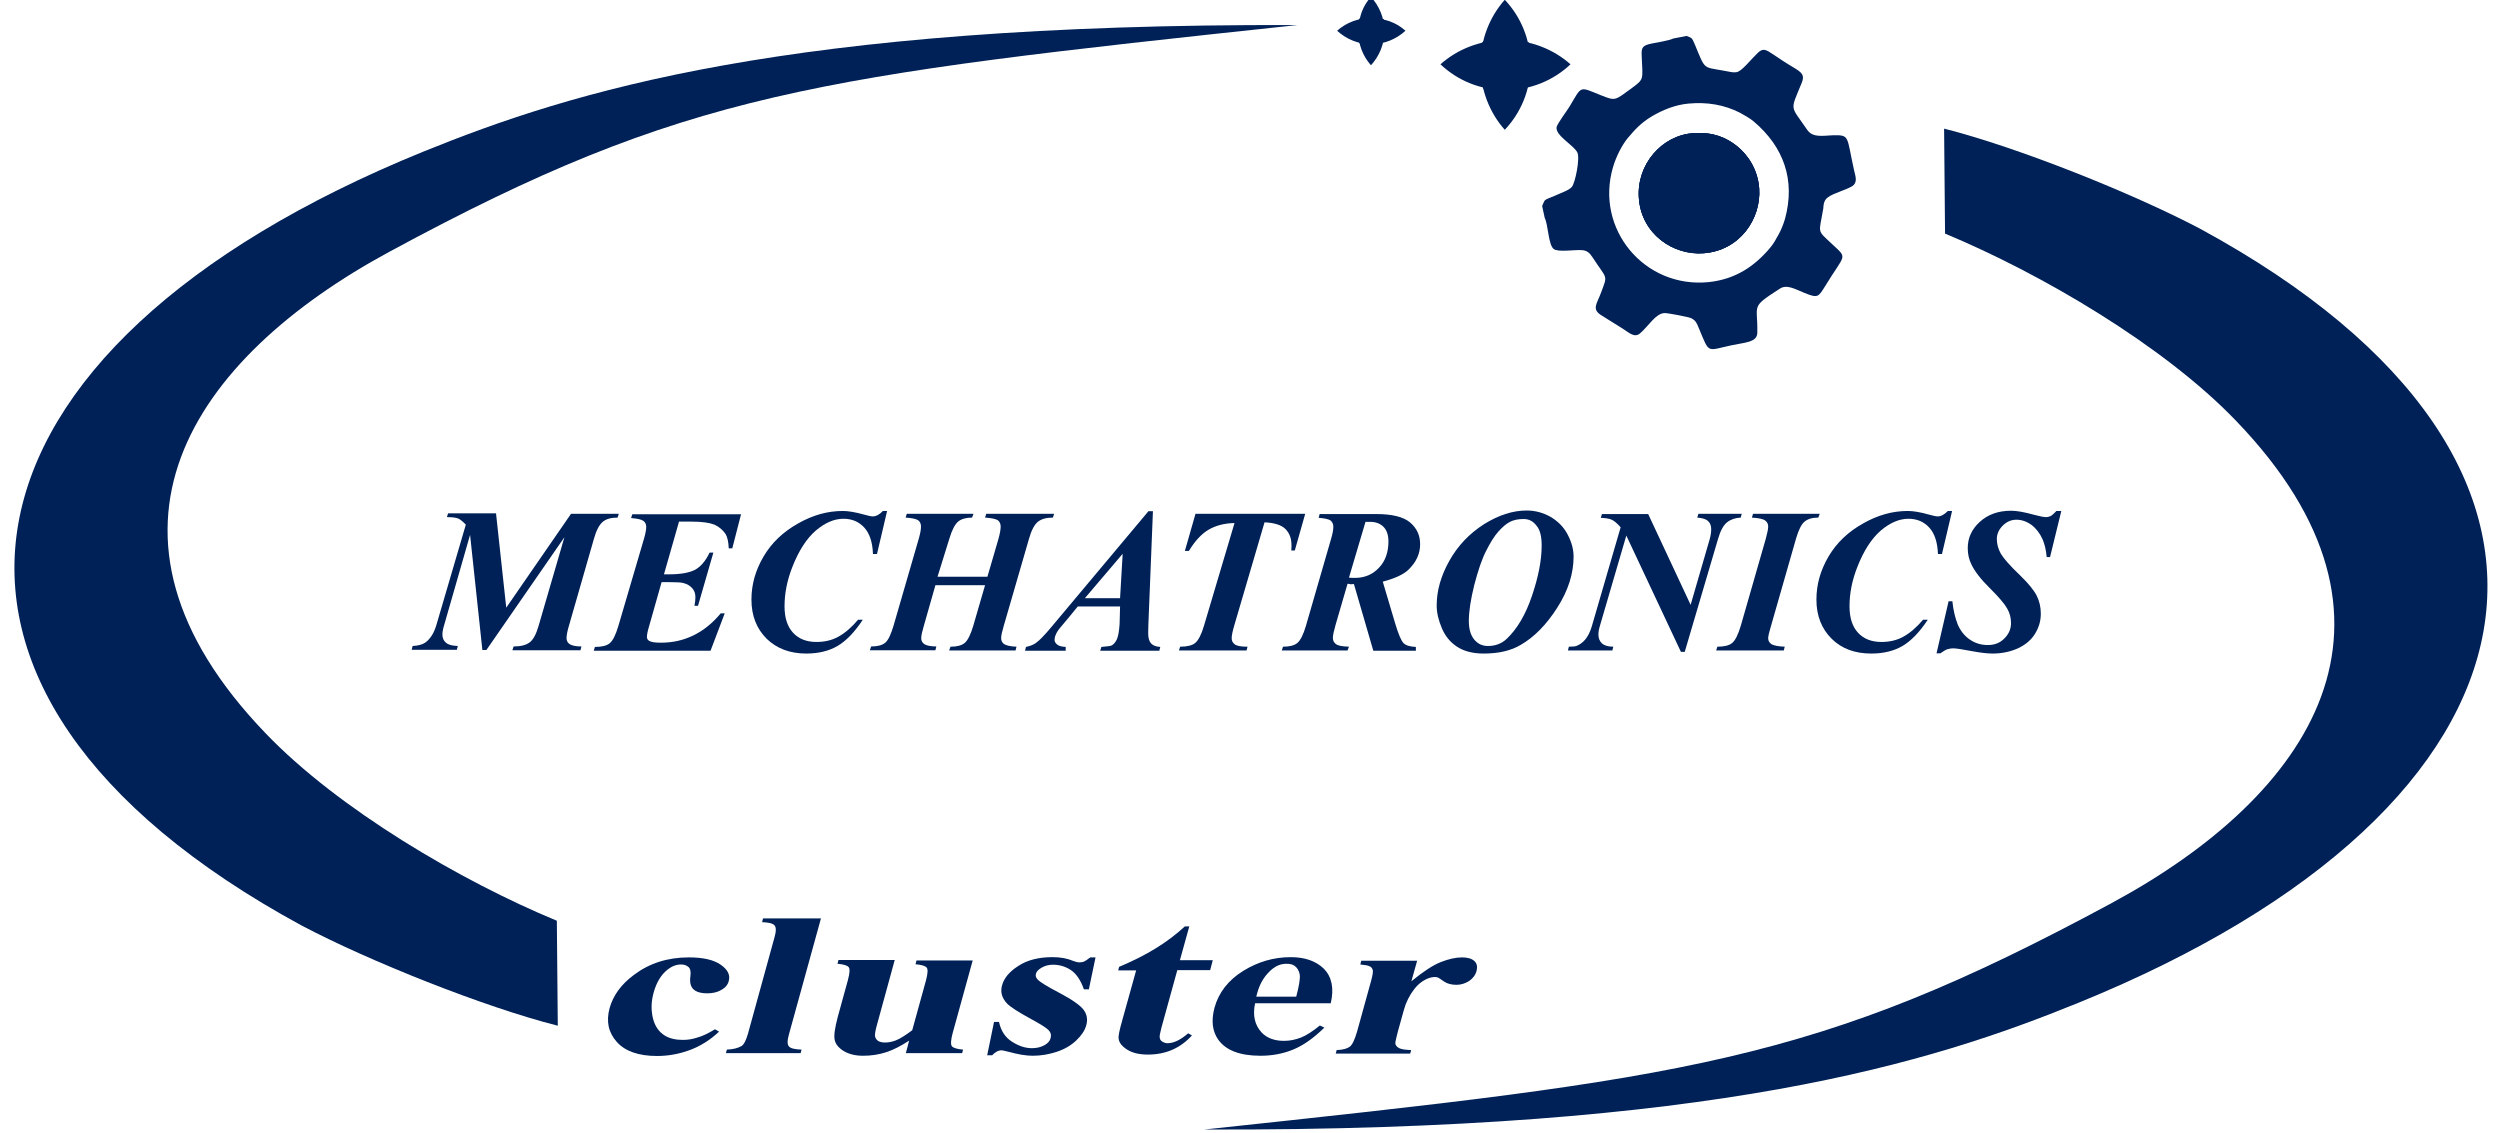 <?xml version="1.0" encoding="utf-8"?>
<!-- Generator: Adobe Illustrator 22.1.0, SVG Export Plug-In . SVG Version: 6.00 Build 0)  -->
<svg version="1.1" id="Слой_1" xmlns="http://www.w3.org/2000/svg" xmlns:xlink="http://www.w3.org/1999/xlink" x="0px" y="0px"
	 viewBox="0 0 1057.3 479.1" style="enable-background:new 0 0 1057.3 479.1;" xml:space="preserve">
<style type="text/css">
	.st0{fill:#002157;}
	.st1{fill-rule:evenodd;clip-rule:evenodd;fill:#002157;}
</style>
<g>
	<g>
		<path class="st0" d="M302.4,435.3l1.7,1c-3.7,3.5-7.8,6.1-12.4,7.8c-4.6,1.7-9.2,2.5-13.8,2.5c-7.8,0-13.5-2-17-5.9
			c-3.6-4-4.6-8.7-3.1-14.3c1.5-5.4,4.9-10.1,10.3-14.1c6.5-4.9,14.2-7.4,23.2-7.4c6,0,10.5,1,13.5,3.1c3,2.1,4.1,4.3,3.4,6.9
			c-0.4,1.6-1.5,2.9-3.2,3.8c-1.7,1-3.7,1.4-6,1.4c-2.5,0-4.3-0.5-5.6-1.6c-1.3-1.1-1.8-3-1.4-5.8c0.2-1.8,0-3-0.8-3.7
			c-0.8-0.7-1.8-1.1-3.1-1.1c-2,0-3.9,0.7-5.7,2.1c-2.8,2.2-4.8,5.5-6,9.9c-1,3.7-1.1,7.2-0.3,10.6c0.8,3.4,2.5,5.9,5.1,7.5
			c2,1.2,4.5,1.8,7.6,1.8c2,0,4.1-0.3,6.1-1C296.9,438.3,299.4,437.1,302.4,435.3z"/>
		<path class="st0" d="M347.2,388.4l-13.5,48.9c-0.8,2.8-0.8,4.5,0,5.3c0.7,0.8,2.5,1.2,5.3,1.3l-0.4,1.5H307l0.4-1.5
			c2.6-0.1,4.6-0.6,6.2-1.5c1-0.6,1.9-2.4,2.7-5.1l11.2-40.7c0.8-2.7,0.8-4.5,0-5.3c-0.7-0.8-2.5-1.2-5.2-1.3l0.4-1.6H347.2z"/>
		<path class="st0" d="M411.4,406.1l-8.5,30.8c-0.8,3-0.9,4.9-0.3,5.6c0.6,0.7,2.2,1.2,4.7,1.4l-0.4,1.5h-23.8l1.4-5.3
			c-3.4,2.2-6.6,3.9-9.7,4.9c-3.1,1-6.3,1.5-9.8,1.5c-3.3,0-6-0.7-8.2-2c-2.2-1.4-3.5-3-3.8-4.8c-0.4-1.8,0.1-5,1.3-9.6l4.3-15.6
			c0.8-3,0.9-4.8,0.3-5.5c-0.6-0.7-2.2-1.2-4.7-1.4l0.4-1.6h23.8L371,433c-0.8,2.8-1.1,4.6-0.9,5.4c0.2,0.8,0.6,1.4,1.4,1.9
			c0.7,0.4,1.7,0.6,2.8,0.6c1.5,0,2.9-0.3,4.3-0.8c1.9-0.7,4.3-2.2,7.2-4.4l5.8-21c0.8-3,0.9-4.8,0.3-5.5c-0.6-0.7-2.2-1.2-4.7-1.4
			l0.4-1.6H411.4z"/>
		<path class="st0" d="M463.3,405l-2.8,13.4h-2.1c-1.4-4-3.3-6.7-5.6-8.2c-2.3-1.5-4.8-2.2-7.5-2.2c-1.7,0-3.3,0.4-4.7,1.2
			c-1.4,0.8-2.3,1.7-2.5,2.7c-0.2,0.8,0,1.5,0.6,2.2c1,1.2,4.2,3.1,9.5,5.9c5.3,2.8,8.7,5.2,10.1,7.1s1.8,4.1,1.1,6.5
			c-0.6,2.2-2,4.3-4.2,6.4c-2.2,2.1-4.9,3.7-8.2,4.8c-3.3,1.1-6.7,1.7-10.3,1.7c-2.8,0-6.3-0.6-10.7-1.8c-1.2-0.3-2-0.5-2.4-0.5
			c-1.4,0-2.7,0.7-4,2.1h-2.1l2.9-14.1h2.1c0.8,3.7,2.6,6.5,5.4,8.3c2.8,1.8,5.6,2.8,8.5,2.8c2,0,3.7-0.4,5.2-1.2
			c1.5-0.8,2.4-1.8,2.7-3c0.4-1.3,0.1-2.5-0.9-3.5c-1-1-3.4-2.5-7.1-4.5c-5.5-3-9-5.2-10.5-6.8c-2.1-2.3-2.8-4.8-2-7.6
			c0.8-3,3.1-5.8,6.9-8.2c3.8-2.5,8.6-3.7,14.5-3.7c3.2,0,6.1,0.5,8.7,1.6c1,0.4,1.9,0.6,2.6,0.6c0.8,0,1.4-0.1,1.9-0.3
			c0.5-0.2,1.4-0.8,2.7-1.8H463.3z"/>
		<path class="st0" d="M503,391.7l-4,14.4h13.9l-1.1,4.2h-13.9l-6.7,24.3c-0.6,2.3-0.9,3.7-0.7,4.4c0.1,0.7,0.5,1.2,1.2,1.6
			c0.7,0.4,1.4,0.6,2,0.6c2.7,0,5.6-1.4,8.8-4.2l1.6,0.9c-4.9,5.4-11.1,8.1-18.6,8.1c-3.7,0-6.6-0.7-8.8-2.1
			c-2.2-1.4-3.4-2.9-3.6-4.6c-0.2-1,0.3-3.5,1.5-7.7l5.9-21.2h-7.6l0.4-1.5c5.9-2.5,11.1-5.1,15.6-7.9c4.4-2.7,8.5-5.8,12.2-9.2H503
			z"/>
		<path class="st0" d="M562.8,424.3h-32c-1.1,5.2-0.1,9.3,2.8,12.4c2.2,2.3,5.4,3.5,9.4,3.5c2.5,0,4.9-0.5,7.2-1.4
			c2.3-0.9,4.9-2.6,8-5.1l1.9,0.9c-4.4,4.3-8.7,7.4-13,9.2c-4.3,1.8-9,2.7-14,2.7c-8.7,0-14.6-2.3-17.8-6.7
			c-2.6-3.6-3.1-8.1-1.7-13.5c1.8-6.6,5.9-11.8,12.2-15.7c6.3-3.9,13-5.8,20.1-5.8c5.9,0,10.6,1.6,14,4.9
			C563.2,413.1,564.3,417.9,562.8,424.3z M548.2,421.5c1.2-4.5,1.7-7.6,1.5-9.3c-0.3-1.7-1.1-3-2.3-3.8c-0.7-0.5-1.8-0.8-3.3-0.8
			c-2.2,0-4.1,0.7-5.9,2.1c-3.1,2.5-5.3,5.9-6.5,10.3l-0.4,1.5H548.2z"/>
		<path class="st0" d="M599.4,406.1l-2.5,8.9c5-4.1,9.1-6.8,12.4-8.1c3.3-1.3,6.3-2,9-2c2.3,0,4.1,0.5,5.2,1.5c1.1,1,1.4,2.3,1,4.1
			c-0.5,1.9-1.6,3.3-3.2,4.4c-1.6,1-3.4,1.6-5.3,1.6c-2.2,0-4-0.5-5.3-1.4c-1.4-1-2.2-1.5-2.4-1.6c-0.4-0.2-0.8-0.3-1.4-0.3
			c-1.2,0-2.4,0.3-3.7,0.9c-2,1-3.6,2.3-5,4.1c-2.1,2.7-3.6,5.7-4.5,9l-2.5,9l-0.6,2.4c-0.4,1.6-0.6,2.6-0.4,3.1
			c0.3,0.8,0.9,1.3,1.8,1.7c0.9,0.4,2.5,0.6,4.8,0.7l-0.4,1.5h-31.5l0.4-1.5c2.6-0.1,4.4-0.6,5.5-1.4c1.1-0.8,2.1-2.9,3.1-6.3
			l6-21.7c0.6-2.2,0.8-3.7,0.7-4.3c-0.2-0.8-0.6-1.4-1.3-1.7c-0.7-0.4-2-0.6-4-0.8l0.4-1.6H599.4z"/>
	</g>
	<path class="st1" d="M664.2,27.2c-7.2,6.8-16.9,10.9-27.5,10.9c-3,0-6-0.3-8.8-1l0,0c-0.1-0.2-0.1-0.4-0.2-0.6
		c0-0.1-0.1-0.3-0.1-0.4c-0.1-0.2-0.1-0.4-0.2-0.6c0-0.1-0.1-0.2-0.1-0.4c-0.1-0.2-0.1-0.4-0.2-0.6c0-0.1-0.1-0.2-0.1-0.3
		c-0.1-0.2-0.1-0.5-0.2-0.7c0-0.1,0-0.2-0.1-0.3c0-0.2-0.1-0.5-0.1-0.7l0-0.2c0-0.3-0.1-0.5-0.1-0.8l0-0.2c0-0.3-0.1-0.6-0.1-0.9
		l0-0.1c0-0.3-0.1-0.6-0.1-0.9l0-0.1c0-0.3-0.1-0.6-0.1-0.9l0-0.1c0-0.3,0-0.7-0.1-1l0,0c0-0.3,0-0.7,0-1v0c0-0.3,0-0.7,0-1
		c0-0.3,0-0.7,0-1v0v0v0c0-0.3,0-0.7,0-1l0,0c0-0.3,0-0.6,0.1-1l0-0.1c0-0.3,0.1-0.6,0.1-0.9l0-0.2c0-0.3,0.1-0.6,0.1-0.8l0-0.2
		c0-0.3,0.1-0.5,0.1-0.8l0-0.2c0-0.3,0.1-0.5,0.1-0.8l0-0.2c3.2-0.8,6.5-1.2,9.9-1.2C647.3,16.9,657,20.8,664.2,27.2L664.2,27.2z"/>
	<path class="st1" d="M636.7,16.9c3.4,0,6.8,0.4,9.9,1.2c0.4,2.4,0.7,4.8,0.7,7.2c0,4.1-0.6,8.1-1.8,11.8c-2.8,0.6-5.8,1-8.8,1
		c-3,0-6-0.3-8.8-1c-1.1-3.7-1.8-7.7-1.8-11.8c0-2.5,0.2-4.9,0.7-7.2C629.9,17.3,633.2,16.9,636.7,16.9L636.7,16.9z"/>
	<path class="st1" d="M645.5,37.1c-2.8,0.6-5.8,1-8.8,1c-3,0-6-0.3-8.8-1c-1.1-3.7-1.8-7.7-1.8-11.8c0-2.5,0.2-4.9,0.7-7.2
		c3.2-0.8,6.5-1.2,9.9-1.2c3.4,0,6.8,0.4,9.9,1.2c0.4,2.4,0.7,4.8,0.7,7.2C647.3,29.4,646.6,33.4,645.5,37.1L645.5,37.1z"/>
	<path class="st1" d="M645.5,37.1c-2.8,0.6-5.8,1-8.8,1c-10.7,0-20.3-4.1-27.5-10.9c7.2-6.4,16.9-10.3,27.5-10.3
		c3.4,0,6.8,0.4,9.9,1.2l0,0.2c0,0.3,0.1,0.5,0.1,0.8l0,0.2c0,0.3,0.1,0.5,0.1,0.8l0,0.2c0,0.3,0.1,0.6,0.1,0.9l0,0.1
		c0,0.3,0.1,0.6,0.1,0.9l0,0.1c0,0.3,0,0.6,0.1,1l0,0c0,0.3,0,0.7,0,1v0v0v0c0,0.3,0,0.7,0,1c0,0.3,0,0.7,0,1v0c0,0.3,0,0.7,0,1l0,0
		c0,0.3,0,0.7-0.1,1l0,0.1c0,0.3-0.1,0.6-0.1,0.9l0,0.1c0,0.3-0.1,0.6-0.1,0.9l0,0.1c0,0.3-0.1,0.6-0.1,0.9l0,0.2
		c0,0.3-0.1,0.5-0.1,0.8l0,0.2c0,0.2-0.1,0.5-0.1,0.7c0,0.1,0,0.2-0.1,0.3c0,0.2-0.1,0.5-0.1,0.7c0,0.1,0,0.2-0.1,0.3
		c-0.1,0.2-0.1,0.4-0.2,0.6c0,0.1-0.1,0.2-0.1,0.4c-0.1,0.2-0.1,0.4-0.2,0.6c0,0.1-0.1,0.3-0.1,0.4
		C645.6,36.7,645.6,36.9,645.5,37.1L645.5,37.1z"/>
	<path class="st1" d="M636.4-0.1c6.8,7.2,10.9,16.9,10.9,27.5c0,3-0.3,6-1,8.8h0c-0.2,0.1-0.4,0.1-0.6,0.2c-0.1,0-0.3,0.1-0.4,0.1
		c-0.2,0.1-0.4,0.1-0.6,0.2c-0.1,0-0.2,0.1-0.4,0.1c-0.2,0.1-0.4,0.1-0.6,0.2c-0.1,0-0.2,0-0.3,0.1c-0.2,0.1-0.5,0.1-0.7,0.1
		c-0.1,0-0.2,0-0.3,0.1c-0.2,0-0.5,0.1-0.7,0.1l-0.2,0c-0.3,0-0.5,0.1-0.8,0.1l-0.2,0c-0.3,0-0.6,0.1-0.9,0.1l-0.1,0
		c-0.3,0-0.6,0.1-0.9,0.1l-0.1,0c-0.3,0-0.6,0.1-0.9,0.1l-0.1,0c-0.3,0-0.7,0-1,0.1h0c-0.3,0-0.7,0-1,0l0,0c-0.3,0-0.7,0-1,0
		c-0.3,0-0.7,0-1,0h0v0h0c-0.3,0-0.7,0-1,0l0,0c-0.3,0-0.6,0-1-0.1l-0.1,0c-0.3,0-0.6-0.1-0.9-0.1l-0.2,0c-0.3,0-0.6-0.1-0.8-0.1
		l-0.2,0c-0.3,0-0.5-0.1-0.8-0.1l-0.2,0c-0.3,0-0.5-0.1-0.8-0.1l-0.2,0c-0.8-3.2-1.2-6.5-1.2-9.9C626.1,16.8,630,7.1,636.4-0.1
		L636.4-0.1z"/>
	<path class="st1" d="M626.1,27.5c0-3.4,0.4-6.8,1.2-9.9c2.3-0.4,4.8-0.7,7.2-0.7c4.1,0,8.1,0.6,11.8,1.8c0.6,2.8,1,5.8,1,8.8
		c0,3-0.3,6-1,8.8c-3.7,1.1-7.7,1.8-11.8,1.8c-2.5,0-4.9-0.2-7.2-0.7C626.5,34.2,626.1,30.9,626.1,27.5L626.1,27.5z"/>
	<path class="st1" d="M646.3,18.6c0.6,2.8,1,5.8,1,8.8c0,3-0.3,6-1,8.8c-3.7,1.1-7.7,1.8-11.8,1.8c-2.5,0-4.9-0.2-7.2-0.7
		c-0.8-3.2-1.2-6.5-1.2-9.9s0.4-6.8,1.2-9.9c2.3-0.4,4.8-0.7,7.2-0.7C638.6,16.9,642.6,17.5,646.3,18.6L646.3,18.6z"/>
	<path class="st1" d="M646.3,18.6c0.6,2.8,1,5.8,1,8.8c0,10.7-4.1,20.3-10.9,27.5c-6.4-7.2-10.3-16.9-10.3-27.5
		c0-3.4,0.4-6.8,1.2-9.9l0.2,0c0.3,0,0.5-0.1,0.8-0.1l0.2,0c0.3,0,0.5-0.1,0.8-0.1l0.2,0c0.3,0,0.6-0.1,0.9-0.1l0.1,0
		c0.3,0,0.6-0.1,0.9-0.1l0.1,0c0.3,0,0.6,0,1-0.1l0,0c0.3,0,0.7,0,1,0h0h0c0.3,0,0.7,0,1,0c0.3,0,0.7,0,1,0h0c0.3,0,0.7,0,1,0l0,0
		c0.3,0,0.7,0,1,0.1l0.1,0c0.3,0,0.6,0.1,0.9,0.1l0.1,0c0.3,0,0.6,0.1,0.9,0.1l0.1,0c0.3,0,0.6,0.1,0.9,0.1l0.2,0
		c0.3,0,0.5,0.1,0.8,0.1l0.2,0c0.2,0,0.5,0.1,0.7,0.1c0.1,0,0.2,0,0.3,0.1c0.2,0,0.5,0.1,0.7,0.1c0.1,0,0.2,0.1,0.3,0.1
		c0.2,0,0.4,0.1,0.6,0.2c0.1,0,0.2,0.1,0.4,0.1c0.2,0.1,0.4,0.1,0.6,0.2c0.1,0,0.3,0.1,0.4,0.1C645.9,18.5,646.1,18.6,646.3,18.6
		L646.3,18.6z"/>
	<path class="st1" d="M594.4,13c-3.8,3.5-8.9,5.7-14.5,5.7c-1.6,0-3.2-0.2-4.6-0.5l0,0c0-0.1-0.1-0.2-0.1-0.3c0-0.1,0-0.1-0.1-0.2
		c0-0.1-0.1-0.2-0.1-0.3c0-0.1,0-0.1,0-0.2c0-0.1-0.1-0.2-0.1-0.3c0-0.1,0-0.1,0-0.2c0-0.1-0.1-0.2-0.1-0.4c0,0,0-0.1,0-0.1
		c0-0.1-0.1-0.3-0.1-0.4l0-0.1c0-0.1,0-0.3-0.1-0.4l0-0.1c0-0.1,0-0.3-0.1-0.4l0-0.1c0-0.2,0-0.3-0.1-0.5l0-0.1c0-0.2,0-0.3,0-0.5
		l0,0c0-0.2,0-0.3,0-0.5v0c0-0.2,0-0.4,0-0.5l0,0c0-0.2,0-0.4,0-0.5c0-0.2,0-0.4,0-0.5v0h0v0c0-0.2,0-0.4,0-0.5v0c0-0.2,0-0.3,0-0.5
		l0,0c0-0.2,0-0.3,0-0.5l0-0.1c0-0.1,0-0.3,0.1-0.4l0-0.1c0-0.1,0-0.3,0.1-0.4l0-0.1c0-0.1,0-0.3,0.1-0.4l0-0.1
		c1.7-0.4,3.4-0.6,5.2-0.6C585.6,7.6,590.6,9.6,594.4,13"/>
	<path class="st1" d="M580,7.6c1.8,0,3.6,0.2,5.2,0.6c0.2,1.2,0.3,2.5,0.3,3.8c0,2.2-0.3,4.2-0.9,6.2c-1.5,0.3-3,0.5-4.6,0.5
		c-1.6,0-3.2-0.2-4.6-0.5c-0.6-2-0.9-4-0.9-6.2c0-1.3,0.1-2.6,0.3-3.8C576.4,7.8,578.2,7.6,580,7.6"/>
	<path class="st1" d="M584.6,18.2c-1.5,0.3-3,0.5-4.6,0.5c-1.6,0-3.2-0.2-4.6-0.5c-0.6-2-0.9-4-0.9-6.2c0-1.3,0.1-2.6,0.3-3.8
		c1.7-0.4,3.4-0.6,5.2-0.6c1.8,0,3.6,0.2,5.2,0.6c0.2,1.2,0.3,2.5,0.3,3.8C585.5,14.1,585.2,16.2,584.6,18.2"/>
	<path class="st1" d="M584.6,18.2c-1.5,0.3-3,0.5-4.6,0.5c-5.6,0-10.7-2.2-14.5-5.7c3.8-3.4,8.9-5.4,14.5-5.4c1.8,0,3.6,0.2,5.2,0.6
		l0,0.1c0,0.1,0,0.3,0.1,0.4l0,0.1c0,0.1,0,0.3,0.1,0.4l0,0.1c0,0.1,0,0.3,0.1,0.5l0,0.1c0,0.2,0,0.3,0,0.5l0,0c0,0.2,0,0.3,0,0.5v0
		c0,0.2,0,0.4,0,0.5v0v0c0,0.2,0,0.4,0,0.5c0,0.2,0,0.4,0,0.5l0,0c0,0.2,0,0.4,0,0.5v0c0,0.2,0,0.3,0,0.5l0,0c0,0.2,0,0.3,0,0.5
		l0,0.1c0,0.2,0,0.3-0.1,0.5l0,0.1c0,0.1,0,0.3-0.1,0.4l0,0.1c0,0.1,0,0.3-0.1,0.4l0,0.1c0,0.1,0,0.3-0.1,0.4c0,0,0,0.1,0,0.1
		c0,0.1-0.1,0.2-0.1,0.4c0,0.1,0,0.1,0,0.2c0,0.1-0.1,0.2-0.1,0.3c0,0.1,0,0.1,0,0.2c0,0.1-0.1,0.2-0.1,0.3c0,0.1,0,0.1-0.1,0.2
		C584.7,18,584.6,18.1,584.6,18.2"/>
	<path class="st1" d="M579.8-1.3c3.5,3.8,5.7,8.9,5.7,14.5c0,1.6-0.2,3.2-0.5,4.6h0c-0.1,0-0.2,0.1-0.3,0.1c-0.1,0-0.1,0-0.2,0.1
		c-0.1,0-0.2,0.1-0.3,0.1c-0.1,0-0.1,0-0.2,0c-0.1,0-0.2,0.1-0.3,0.1c-0.1,0-0.1,0-0.2,0c-0.1,0-0.2,0.1-0.4,0.1c0,0-0.1,0-0.1,0
		c-0.1,0-0.3,0.1-0.4,0.1l-0.1,0c-0.1,0-0.3,0-0.4,0.1l-0.1,0c-0.2,0-0.3,0-0.5,0.1l-0.1,0c-0.2,0-0.3,0-0.5,0.1l0,0
		c-0.2,0-0.3,0-0.5,0l0,0c-0.2,0-0.3,0-0.5,0h0c-0.2,0-0.4,0-0.5,0h0c-0.2,0-0.4,0-0.5,0c-0.2,0-0.4,0-0.5,0h0h0c-0.2,0-0.4,0-0.5,0
		h0c-0.2,0-0.3,0-0.5,0l0,0c-0.2,0-0.3,0-0.5,0l-0.1,0c-0.1,0-0.3,0-0.4-0.1l-0.1,0c-0.1,0-0.3,0-0.4-0.1l-0.1,0
		c-0.1,0-0.3,0-0.4-0.1l-0.1,0c-0.4-1.7-0.6-3.4-0.6-5.2C574.4,7.5,576.4,2.4,579.8-1.3"/>
	<path class="st1" d="M574.4,13.1c0-1.8,0.2-3.6,0.6-5.2c1.2-0.2,2.5-0.3,3.8-0.3c2.2,0,4.2,0.3,6.2,0.9c0.3,1.5,0.5,3,0.5,4.6
		c0,1.6-0.2,3.2-0.5,4.6c-2,0.6-4,0.9-6.2,0.9c-1.3,0-2.6-0.1-3.8-0.3C574.6,16.7,574.4,14.9,574.4,13.1"/>
	<path class="st1" d="M585,8.5c0.3,1.5,0.5,3,0.5,4.6c0,1.6-0.2,3.2-0.5,4.6c-2,0.6-4,0.9-6.2,0.9c-1.3,0-2.6-0.1-3.8-0.3
		c-0.4-1.7-0.6-3.4-0.6-5.2s0.2-3.6,0.6-5.2c1.2-0.2,2.5-0.3,3.8-0.3C581,7.6,583.1,7.9,585,8.5"/>
	<path class="st1" d="M585,8.5c0.3,1.5,0.5,3,0.5,4.6c0,5.6-2.2,10.7-5.7,14.5c-3.4-3.8-5.4-8.9-5.4-14.5c0-1.8,0.2-3.6,0.6-5.2
		l0.1,0c0.1,0,0.3,0,0.4-0.1l0.1,0c0.1,0,0.3,0,0.4-0.1l0.1,0c0.1,0,0.3,0,0.5-0.1l0.1,0c0.2,0,0.3,0,0.5,0l0,0c0.2,0,0.3,0,0.5,0
		l0,0c0.2,0,0.4,0,0.5,0h0h0c0.2,0,0.4,0,0.5,0c0.2,0,0.4,0,0.5,0h0c0.2,0,0.4,0,0.5,0h0c0.2,0,0.3,0,0.5,0l0,0c0.2,0,0.3,0,0.5,0
		l0,0c0.2,0,0.3,0,0.5,0.1l0.1,0c0.2,0,0.3,0,0.5,0.1l0.1,0c0.1,0,0.3,0,0.4,0.1l0.1,0c0.1,0,0.3,0,0.4,0.1c0,0,0.1,0,0.1,0
		c0.1,0,0.2,0.1,0.4,0.1c0.1,0,0.1,0,0.2,0c0.1,0,0.2,0.1,0.3,0.1c0.1,0,0.1,0,0.2,0c0.1,0,0.2,0.1,0.3,0.1c0.1,0,0.1,0,0.2,0.1
		C584.8,8.4,584.9,8.5,585,8.5"/>
	<path class="st1" d="M744,79.7c0.9,12.9-8.3,26.3-23.5,27.4c-12.9,1-26.4-8.2-27.4-23.4c-1-14.1,9.7-26.6,23.3-27.4
		c8.2-0.5,13.7,1.9,18.2,5.5C739.2,65.5,743.4,71.6,744,79.7z"/>
	<path class="st1" d="M773,83.5c2.3-1.9,9.4-3.6,11-5.3c1.5-1.7,0.7-3.7,0.1-6.3c-3.2-14.4-1.7-14.8-8.8-14.7
		c-4.8,0.2-8.6,1.1-11-2.3c-7.3-10.7-7.3-7.6-2.3-19.9c1.3-3.2,0.2-4.3-3.7-6.6c-14.7-8.7-10.7-10.4-19.6-1.1
		c-4.1,4.2-4.2,3.6-10.2,2.5c-8.3-1.5-7.3-0.3-11.6-10.7c-1.5-3.6-1.4-2.9-3.6-3.9l-5.7,1.1c-1.4,0.8-7,1.7-9,2.1
		c-3.9,0.8-4.5,1.6-4.3,5.2c0.4,10.1,1.2,9.7-4.1,13.6c-7.3,5.3-6.8,5.6-13.1,3.1c-9.5-3.8-7.9-4.2-13.4,4.9
		c-1.1,1.8-5.1,7.1-5.4,8.6c-0.5,3.6,7.3,7.6,8.8,10.7c1.2,2.4-0.9,12.8-2.3,14.5c-1.2,1.5-4.7,2.6-6.8,3.6
		c-5.7,2.4-4.3,1.4-5.8,4.5l1.1,5.1c1.5,2.9,1.5,11.4,3.8,13.1c1.9,1.5,9,0.2,12.1,0.5c2.1,0.2,3.1,1.2,4.3,3
		c6.3,9.7,6.5,7.1,3.6,15c-1.7,4.7-4.2,7,0.4,9.7c2.7,1.6,5.6,3.6,8.8,5.5c2.7,1.7,5,4.1,7.4,1.9c3.6-3.1,6.6-8.5,10.4-8.5
		c1.4,0,10.4,1.7,11.2,2.2c1.9,1,2.3,2,3.3,4.5c4.5,10.7,3,9.2,13.8,6.9c5.6-1.2,10.7-1.2,10.8-5.2c0.3-12.3-3.2-10.5,9.5-18.7
		c3-2,6.5,0.2,10.5,1.8c5.7,2.3,5.8,1.7,8.7-2.9c8.5-14,9.7-11.4,2.9-17.8c-6.6-6.2-5.5-4.2-3.7-15C771.2,86.2,771.5,84.6,773,83.5z
		 M754.9,92.6c-0.6,2.1-1.7,4.8-2.6,6.4c-1.1,2-2.3,4.2-3.6,5.7c-6.6,7.9-14.7,13.4-26,14.6c-27.2,2.8-48.3-22.5-40.5-48.7
		c1.3-4.4,3.8-9.3,6.2-12.2c2.9-3.4,5.5-6.4,10.2-9.2c4.4-2.6,9.8-4.9,15.6-5.4c7.9-0.7,15,0.5,21.7,3.9c1.7,0.9,4.4,2.5,5.7,3.6
		C754.4,62.1,759.4,76.2,754.9,92.6z"/>
	<path class="st1" d="M744,79.7c0.9,12.9-8.3,26.3-23.5,27.4c-12.9,1-26.4-8.2-27.4-23.4c-1-14.1,9.7-26.6,23.3-27.4
		c8.2-0.5,13.7,1.9,18.2,5.5C739.2,65.5,743.4,71.6,744,79.7z"/>
	<path class="st1" d="M744,79.7c0.9,12.9-8.3,26.3-23.5,27.4c-12.9,1-26.4-8.2-27.4-23.4c-1-14.1,9.7-26.6,23.3-27.4
		c8.2-0.5,13.7,1.9,18.2,5.5C739.2,65.5,743.4,71.6,744,79.7z"/>
	<path class="st1" d="M548.7,10.6C332.4,9.9,241.5,38.8,179.1,64.1c-204.2,83-235.6,227.4-51.4,327.4c28.5,15,77,34.4,108.2,42.3
		l-0.4-44.4c-40.4-16.7-92.4-47.2-123.1-79.2c-81.6-84.8-31.7-158.4,52.6-203.9C290.4,38.5,344.4,32.4,548.7,10.6"/>
	<path class="st1" d="M509.3,477.7c216.3,0.7,307.3-28.2,369.7-53.6c204.2-83,235.6-227.4,51.4-327.4c-28.5-15-77-34.4-108.2-42.3
		l0.4,44.4C863,115.6,915,146,945.7,178c81.6,84.8,31.7,158.4-52.6,203.9C767.6,449.7,713.6,455.9,509.3,477.7"/>
	<g>
		<path class="st0" d="M209.8,217.3l4.3,39.7l27.4-39.7h20.2l-0.5,1.6c-2.8,0-4.9,0.6-6.3,1.8c-1.4,1.2-2.7,3.5-3.7,7.1l-10.6,36.9
			c-0.7,2.3-1,4.1-1,5.2c0,1,0.4,1.9,1.3,2.5s2.5,1,5,1l-0.4,1.6h-28.8l0.5-1.6c3.1,0,5.4-0.6,6.9-1.8c1.5-1.2,2.7-3.5,3.7-7
			l10.9-37.4l-33,47.7h-1.7l-5.2-48.7l-11,38.3c-0.5,1.6-0.7,2.9-0.7,3.9c0,1.4,0.5,2.6,1.5,3.4c1,0.9,2.6,1.3,5,1.4l-0.4,1.6h-19.1
			l0.4-1.6c2.3-0.1,4.1-0.6,5.3-1.4c2.2-1.6,3.7-4,4.7-7.3l12.5-42.6c-1.2-1.3-2.3-2.2-3.2-2.6c-1-0.4-2.5-0.6-4.8-0.6l0.5-1.6
			H209.8z"/>
		<path class="st0" d="M287.2,220.5l-6.4,22.4h2c5.2,0,8.9-0.7,11.3-2c2.4-1.4,4.4-3.8,6-7.2h1.6l-6.5,22.5h-1.5
			c0.3-1.5,0.4-2.7,0.4-3.7c0-1.6-0.5-2.8-1.4-3.8c-0.9-1-2.1-1.7-3.6-2.1c-1-0.3-3-0.4-6-0.4h-3.3l-5.5,19.4
			c-0.5,1.7-0.7,3-0.7,3.8c0,0.7,0.3,1.2,0.9,1.6c0.9,0.6,2.6,0.8,5.1,0.8c4.9,0,9.4-1,13.7-3.1c4.3-2.1,8.1-5.2,11.5-9.3h1.7
			l-6,15.8h-49.4l0.5-1.6c2.9,0,5-0.5,6.3-1.6c1.3-1.1,2.5-3.5,3.6-7.2l10.9-37.1c0.6-2.1,0.9-3.7,0.9-4.9c0-1.1-0.4-1.9-1.2-2.5
			c-0.8-0.6-2.5-1-5.2-1.2l0.5-1.6h46l-3.7,14.4h-1.5c-0.1-2.8-0.6-4.8-1.3-6c-1.2-1.8-2.8-3.1-4.7-4c-2-0.8-5.2-1.3-9.6-1.3H287.2z
			"/>
		<path class="st0" d="M375.2,216l-4.3,18.3h-1.7c-0.2-5-1.4-8.7-3.7-11.2c-2.3-2.5-5.2-3.7-8.8-3.7c-3.9,0-7.8,1.7-11.7,5
			c-3.9,3.4-7.2,8.5-9.9,15.4c-2.2,5.6-3.3,11.1-3.3,16.6c0,4.9,1.2,8.6,3.6,11.2c2.4,2.6,5.7,3.9,9.9,3.9c3.4,0,6.5-0.7,9.2-2.2
			c2.8-1.5,5.6-3.9,8.4-7.2h2c-3.5,5.3-7.1,9-10.7,11.1c-3.6,2.1-8,3.2-13.2,3.2c-6.9,0-12.5-2.1-16.8-6.3
			c-4.2-4.2-6.4-9.7-6.4-16.5c0-6.4,1.7-12.4,5.1-18.2c3.4-5.8,8.2-10.4,14.6-14c6.3-3.6,12.6-5.3,18.9-5.3c2.4,0,5.3,0.5,8.9,1.5
			c1.8,0.5,3.1,0.8,3.8,0.8c1.4,0,2.9-0.8,4.3-2.3H375.2z"/>
		<path class="st0" d="M396.5,243.9h21.1l4.7-16.1c0.6-2.2,0.9-3.9,0.9-5.1c0-1.1-0.4-2-1.1-2.6c-0.8-0.6-2.6-1-5.5-1.2l0.5-1.6
			h28.7l-0.5,1.6c-2.8,0-4.9,0.6-6.4,1.8c-1.4,1.2-2.7,3.5-3.7,7.1l-10.7,36.9c-0.7,2.4-1.1,4.1-1.1,5.2c0,1,0.4,1.8,1.1,2.4
			c1,0.7,2.8,1.1,5.4,1.2l-0.4,1.6h-28.1l0.6-1.6c2.7,0,4.7-0.5,6-1.6c1.3-1.1,2.5-3.5,3.6-7.2l5-17.2h-21l-4.9,17.2
			c-0.7,2.4-1.1,4.1-1.1,5.2c0,1,0.4,1.9,1.3,2.5c0.9,0.6,2.6,1,5.1,1l-0.4,1.6h-27.7l0.5-1.6c2.7,0,4.7-0.5,6-1.6
			c1.3-1.1,2.4-3.5,3.5-7.2l10.7-36.9c0.6-2.1,0.9-3.8,0.9-5c0-1.2-0.4-2-1.1-2.6c-0.8-0.6-2.5-1-5.4-1.2l0.5-1.6h28.2l-0.6,1.6
			c-2.6,0-4.6,0.6-5.9,1.7c-1.3,1.1-2.6,3.5-3.7,7.2L396.5,243.9z"/>
		<path class="st0" d="M473.7,256.5h-17.9l-3.6,4.4l-4.1,4.9c-0.8,1-1.4,2-1.7,2.9c-0.3,0.6-0.4,1.3-0.4,2c0,0.7,0.4,1.3,1.1,1.9
			c0.7,0.6,1.9,0.9,3.6,1v1.6h-17.2l0.4-1.6c1.5-0.3,2.9-0.8,4.1-1.6c1.6-1.1,3.9-3.5,6.8-7l40.9-48.8h1.9l-1.9,47.2
			c-0.1,2.5-0.1,4-0.1,4.5c0,1.9,0.4,3.3,1.2,4.2c0.8,0.9,2.1,1.4,3.9,1.5l-0.4,1.6h-25l0.5-1.6c2.5-0.2,3.9-0.4,4.3-0.6
			c0.8-0.4,1.5-1.2,2.2-2.5c0.6-1.3,1-3.5,1.2-6.6L473.7,256.5z M473.7,253l1.1-18.8l-16,18.8H473.7z"/>
	</g>
	<g>
		<path class="st0" d="M505.6,217.3H552l-4.4,15.5h-1.5c0.1-0.8,0.1-1.5,0.1-2.2c0-3-0.9-5.2-2.6-6.9s-4.7-2.6-8.8-2.8L522,264.5
			c-0.7,2.4-1.1,4.2-1.1,5.4c0,1.1,0.4,1.9,1.3,2.6s2.7,1,5.4,1l-0.4,1.6h-28.6l0.5-1.6c2.9,0,5.1-0.5,6.4-1.6
			c1.3-1.1,2.6-3.5,3.7-7.3l12.9-43.4c-4.4,0.1-8.1,1.1-11.1,2.9c-3,1.8-5.7,4.8-8.2,8.9h-1.7L505.6,217.3z"/>
		<path class="st0" d="M569.9,246.9l-5.1,17.5c-0.7,2.5-1.1,4.3-1.1,5.4c0,1.1,0.4,1.9,1.3,2.6c0.9,0.7,2.7,1,5.5,1.1l-0.6,1.6
			h-27.8l0.5-1.6c2.8,0,4.8-0.5,6.1-1.6s2.5-3.5,3.6-7.2l10.7-37c0.6-2.1,0.9-3.7,0.9-4.9c0-1.1-0.4-2-1.1-2.6
			c-0.7-0.6-2.5-1-5.1-1.2l0.4-1.6H582c6.8,0,11.6,1.2,14.4,3.6c2.8,2.4,4.2,5.4,4.2,9.2c0,3.9-1.6,7.5-4.9,10.7
			c-2,2-5.7,3.7-10.9,5.1l5.2,17.5c1.4,4.7,2.6,7.5,3.6,8.5c1,1,2.8,1.5,5.2,1.6v1.6h-18l-8.2-28.2l-1.4,0.1
			C571,247,570.6,246.9,569.9,246.9z M570.5,244.3c1,0.1,1.8,0.1,2.5,0.1c4.1,0,7.5-1.4,10.2-4.3c2.7-2.8,4-6.6,4-11.1
			c0-2.7-0.7-4.8-2.1-6.2c-1.4-1.4-3.3-2.1-5.6-2.1c-0.6,0-1.2,0-2,0L570.5,244.3z"/>
		<path class="st0" d="M627.5,276.4c-4.7,0-8.4-1-11.3-2.9c-2.9-1.9-5-4.5-6.4-7.8c-1.4-3.3-2.2-6.5-2.2-9.6c0-6.3,1.8-12.6,5.4-19
			c3.6-6.4,8.5-11.5,14.6-15.4c6.1-3.8,12.1-5.8,18.1-5.8c3.5,0,6.8,0.9,9.9,2.6c3.1,1.8,5.6,4.2,7.3,7.4c1.7,3.2,2.6,6.3,2.6,9.5
			c0,7.2-2.3,14.4-6.9,21.6c-4.6,7.2-9.7,12.4-15.4,15.7C639,275.2,633.8,276.4,627.5,276.4z M644.3,219.5c-2.2,0-4.2,0.4-5.7,1.2
			c-1.6,0.8-3.2,2.2-4.9,4.1c-1.7,1.9-3.4,4.6-5.2,8.2c-1.8,3.5-3.4,8.3-5,14.4c-1.5,6.1-2.3,11.1-2.3,15.2c0,3.5,0.8,6.1,2.3,7.9
			c1.5,1.8,3.4,2.7,5.8,2.7c3.1,0,5.8-1,8-3.1c4.3-4.1,7.9-10.1,10.6-18.1c2.7-8,4.1-15,4.1-21.3c0-3.9-0.7-6.7-2.2-8.4
			C648.3,220.3,646.5,219.5,644.3,219.5z"/>
		<path class="st0" d="M697,217.3l18,38.5l8.1-27.9c0.4-1.5,0.6-2.9,0.6-4.1c0-1.4-0.4-2.6-1.3-3.4c-0.9-0.9-2.4-1.3-4.6-1.5
			l0.5-1.6h18.3l-0.4,1.6c-2.3,0.1-4.3,0.8-5.8,2c-1.5,1.2-2.8,3.5-3.8,7l-14.1,47.8h-1.6l-23.1-49.2l-11.2,38.3
			c-0.4,1.3-0.6,2.5-0.6,3.6c0,1.5,0.5,2.8,1.5,3.7c1,0.9,2.6,1.4,4.8,1.4l-0.4,1.6h-18.8l0.4-1.6c1.6,0,2.8-0.1,3.4-0.4
			c1.2-0.5,2.4-1.3,3.5-2.6c1.1-1.3,2.1-3.2,2.8-5.6l12.2-41.9c-1.5-1.7-2.8-2.8-3.8-3.2c-1-0.5-2.6-0.7-4.6-0.8l0.5-1.6H697z"/>
		<path class="st0" d="M740.9,218.9l0.5-1.6h28.2l-0.6,1.6c-2.6,0-4.5,0.6-5.8,1.7c-1.4,1.1-2.5,3.5-3.6,7.1L749,264.7
			c-0.8,2.6-1.2,4.4-1.2,5.2c0,1,0.4,1.8,1.2,2.4c1,0.7,3,1.1,5.8,1.2l-0.4,1.6h-28.6l0.5-1.6c2.9,0,5-0.5,6.3-1.6
			c1.3-1.1,2.5-3.5,3.6-7.2l10.6-36.9c0.6-2.3,1-4,1-5.1c0-1.1-0.4-1.9-1.2-2.5C745.8,219.5,743.9,219.1,740.9,218.9z"/>
		<path class="st0" d="M825.6,216l-4.3,18.3h-1.7c-0.2-5-1.4-8.7-3.7-11.2s-5.2-3.7-8.8-3.7c-3.9,0-7.8,1.7-11.7,5
			c-3.9,3.4-7.2,8.5-9.9,15.4c-2.2,5.6-3.3,11.1-3.3,16.6c0,4.9,1.2,8.6,3.6,11.2c2.4,2.6,5.7,3.9,9.9,3.9c3.4,0,6.5-0.7,9.2-2.2
			c2.8-1.5,5.6-3.9,8.4-7.2h2c-3.5,5.3-7.1,9-10.7,11.1c-3.6,2.1-8,3.2-13.2,3.2c-7,0-12.6-2.1-16.8-6.3c-4.2-4.2-6.4-9.7-6.4-16.5
			c0-6.4,1.7-12.4,5.1-18.2c3.4-5.8,8.2-10.4,14.6-14c6.3-3.6,12.6-5.3,18.9-5.3c2.4,0,5.3,0.5,8.9,1.5c1.8,0.5,3.1,0.8,3.8,0.8
			c1.4,0,2.8-0.8,4.3-2.3H825.6z"/>
		<path class="st0" d="M871.8,216l-4.8,19.6h-1.4c-0.3-3.1-0.9-5.5-1.7-7.4c-1.2-2.7-2.8-4.7-4.7-6.2c-2-1.4-4.1-2.2-6.4-2.2
			c-2.2,0-4.1,0.8-5.8,2.5c-1.7,1.7-2.5,3.6-2.5,5.7c0,2.1,0.6,4.2,1.7,6.2c1.2,2,3.9,5.1,8.2,9.2c3.4,3.3,5.7,6.1,6.9,8.4
			c1.2,2.4,1.8,4.9,1.8,7.7c0,3.1-0.8,5.9-2.5,8.6c-1.6,2.6-4,4.6-7.2,6.1c-3.1,1.4-6.7,2.2-10.7,2.2c-2.4,0-5.5-0.4-9.2-1.1
			c-3.7-0.7-6.2-1.1-7.4-1.1c-1,0-1.8,0.2-2.6,0.4c-0.8,0.3-1.7,0.9-2.9,1.7H819l5.1-22h1.6c0.4,3.9,1.2,7.1,2.3,9.9
			c1.2,2.7,2.9,4.8,5.1,6.3c2.2,1.5,4.7,2.3,7.6,2.3c2.8,0,5.2-0.9,7-2.8c1.9-1.9,2.8-4,2.8-6.5c0-2.1-0.5-4.2-1.6-6.1
			c-1.1-2-3.5-4.8-7.3-8.6c-3.8-3.7-6.4-7.1-7.8-10c-1.1-2.2-1.6-4.5-1.6-7c0-4.3,1.7-8,5.1-11.1c3.4-3.1,7.8-4.7,13.2-4.7
			c2.5,0,5.7,0.6,9.7,1.7c2.4,0.6,4,1,5,1c0.8,0,1.6-0.2,2.2-0.5c0.6-0.4,1.4-1.1,2.3-2.1H871.8z"/>
	</g>
</g>
</svg>
